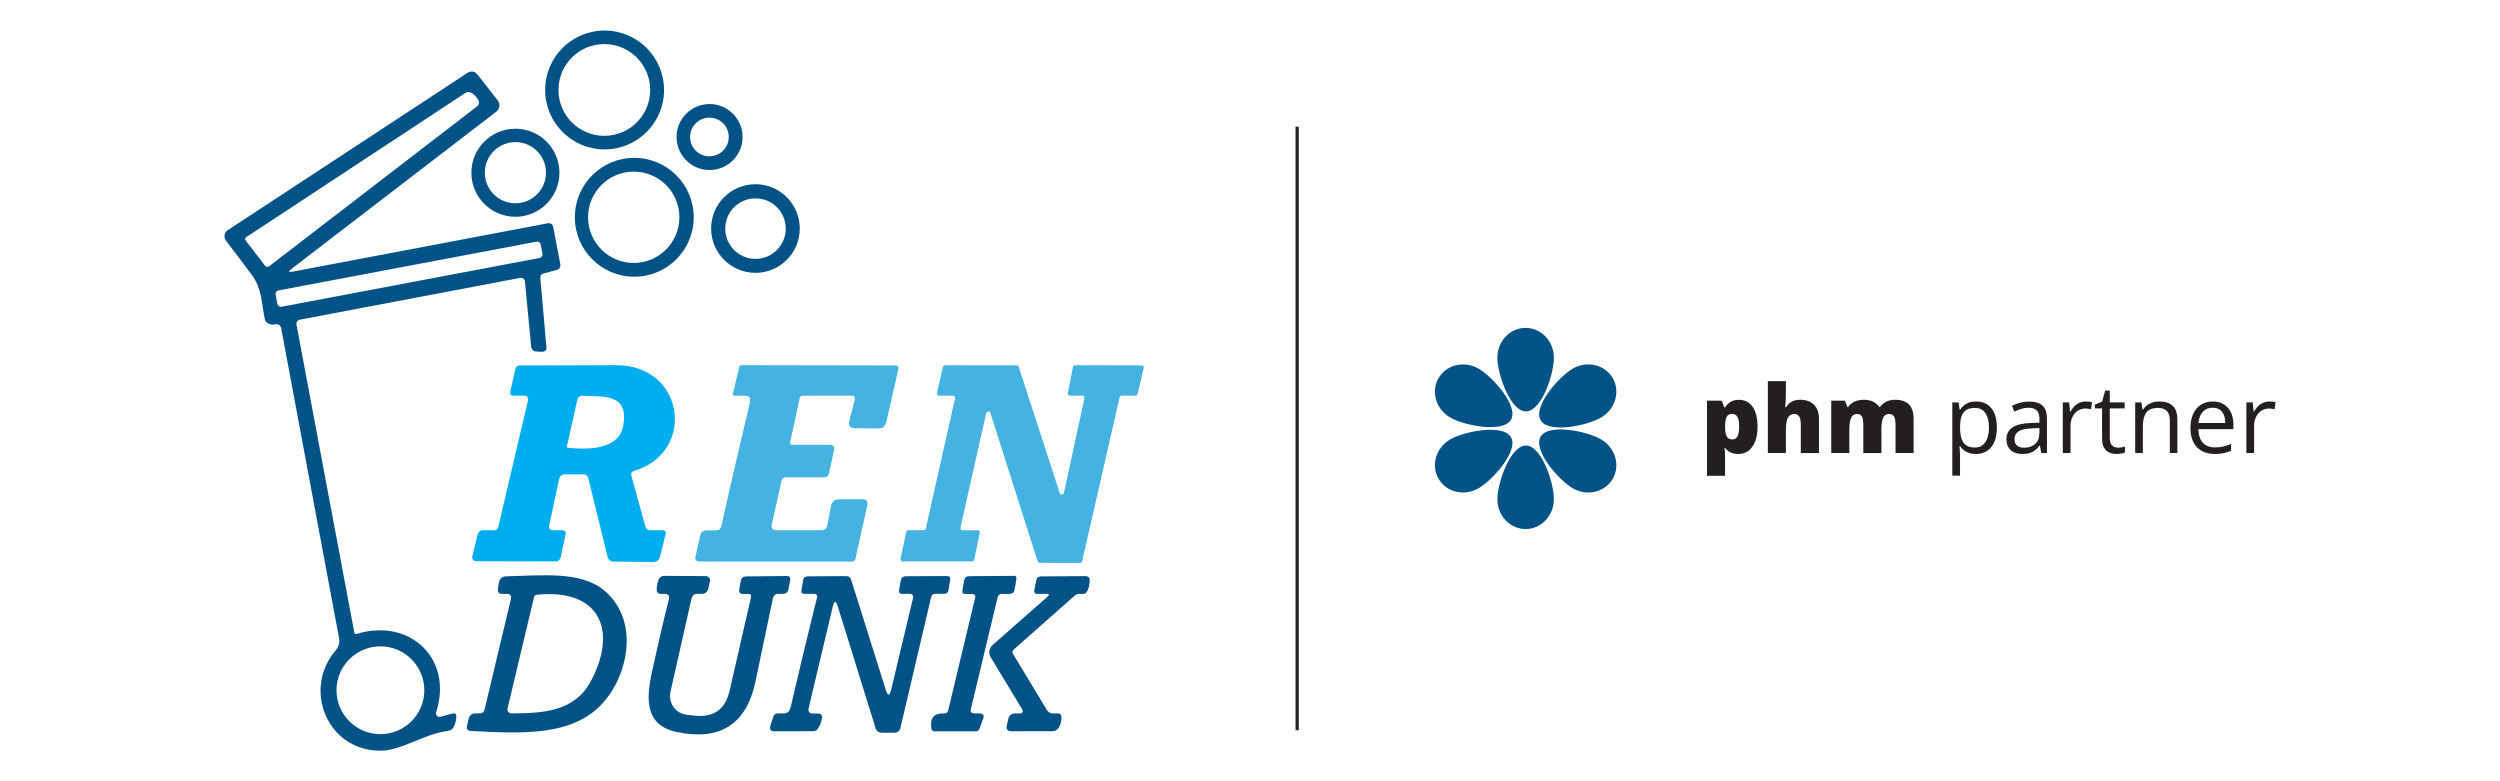 <?xml version="1.0" encoding="UTF-8"?>
<svg id="Layer_1" xmlns="http://www.w3.org/2000/svg" version="1.1" viewBox="0 0 800 250">
  <!-- Generator: Adobe Illustrator 29.1.0, SVG Export Plug-In . SVG Version: 2.1.0 Build 142)  -->
  <defs>
    <style>
      .st0 {
        fill: #00aeef;
      }

      .st1 {
        fill: #44b3e1;
      }

      .st2 {
        fill: #231f20;
      }

      .st3 {
        fill: #015286;
      }
    </style>
  </defs>
  <path class="st2" d="M724.11,128.91c-.63.3-1.18.69-1.65,1.19-.47.5-.88,1.05-1.21,1.65h-.1l-.27-2.99h-2.04v16.21h2.47v-8.69c0-.84.12-1.6.37-2.28.25-.69.59-1.27,1.02-1.76.43-.49.94-.86,1.52-1.12.58-.26,1.19-.39,1.84-.39.29,0,.59.02.92.06.33.04.62.09.89.16l.31-2.28c-.28-.06-.59-.11-.95-.14-.35-.03-.69-.05-1.02-.05-.77,0-1.47.15-2.09.44M710.32,131.09c.59.41,1.03.98,1.32,1.72.29.73.44,1.58.45,2.55h-8.58c.15-1.54.61-2.74,1.39-3.59.78-.86,1.82-1.29,3.14-1.29.93,0,1.69.21,2.28.61M704.3,129.51c-1.07.69-1.9,1.67-2.48,2.95-.59,1.28-.88,2.79-.88,4.53s.32,3.29.96,4.53c.64,1.23,1.54,2.17,2.7,2.8,1.16.64,2.52.95,4.07.95,1.09,0,2.04-.08,2.85-.25.8-.17,1.61-.43,2.43-.8v-2.16c-.85.36-1.67.64-2.45.83-.79.19-1.7.28-2.72.28-1.67,0-2.96-.5-3.87-1.49-.92-1-1.39-2.44-1.42-4.35h11.19v-1.52c0-1.47-.26-2.75-.78-3.85-.52-1.1-1.28-1.95-2.26-2.57-.99-.61-2.17-.92-3.55-.92-1.45,0-2.71.35-3.78,1.04M688.85,128.77c-.66.2-1.26.5-1.79.89s-.97.87-1.32,1.44h-.13l-.37-2.34h-1.98v16.21h2.45v-8.49c0-1.93.36-3.41,1.09-4.42.73-1.02,1.99-1.52,3.79-1.52,1.27,0,2.21.34,2.83,1.01.62.67.92,1.68.92,3.03v10.39h2.42v-10.56c0-2.08-.49-3.59-1.48-4.53-.99-.94-2.44-1.41-4.36-1.41-.73,0-1.42.1-2.08.3M675.83,142.5c-.47-.5-.7-1.26-.7-2.28v-9.54h4.75v-1.92h-4.75v-3.76h-1.48l-.98,3.52-2.32.96v1.2h2.31v9.61c0,1.27.21,2.27.63,2.99.42.72.98,1.23,1.68,1.53.7.3,1.48.45,2.34.45.48,0,.98-.04,1.49-.13.51-.09.9-.2,1.19-.33v-1.91c-.27.1-.61.18-1.04.25-.42.07-.84.1-1.24.1-.78,0-1.4-.25-1.87-.75M665.37,128.91c-.63.3-1.18.69-1.65,1.19-.47.5-.88,1.05-1.21,1.65h-.1l-.27-2.99h-2.04v16.21h2.47v-8.69c0-.84.12-1.6.37-2.28.25-.69.59-1.27,1.02-1.76.43-.49.94-.86,1.52-1.12.58-.26,1.19-.39,1.84-.39.29,0,.59.02.92.06s.62.09.89.16l.31-2.28c-.28-.06-.59-.11-.95-.14-.36-.03-.7-.05-1.02-.05-.77,0-1.47.15-2.09.44M652.61,138.48c0,1.6-.46,2.79-1.37,3.59-.92.8-2.09,1.2-3.53,1.2-.93,0-1.67-.22-2.23-.67-.56-.44-.84-1.13-.84-2.06,0-1.06.41-1.89,1.24-2.47.83-.58,2.25-.91,4.27-.99l2.47-.1v1.49ZM646.34,128.9c-.95.27-1.78.59-2.51.96l.75,1.86c.69-.33,1.42-.63,2.19-.87.77-.25,1.58-.37,2.42-.37,1.09,0,1.94.28,2.54.84.6.56.9,1.54.9,2.94v.99l-2.79.12c-2.62.08-4.57.55-5.86,1.42-1.28.87-1.92,2.11-1.92,3.73,0,1.07.22,1.96.66,2.66.44.7,1.04,1.22,1.8,1.57.76.34,1.64.52,2.62.52s1.73-.1,2.37-.3c.65-.2,1.21-.5,1.71-.9.49-.4.97-.89,1.42-1.49h.12l.47,2.4h1.79v-11.02c0-1.9-.47-3.29-1.4-4.15-.94-.87-2.37-1.3-4.3-1.3-1.04,0-2.04.13-2.99.4M635.35,132.23c.74,1.13,1.12,2.65,1.12,4.56,0,1.26-.17,2.38-.5,3.35-.33.97-.83,1.73-1.5,2.27-.67.54-1.51.81-2.51.81-1.17,0-2.11-.25-2.8-.74-.7-.49-1.19-1.21-1.49-2.16-.3-.95-.45-2.1-.45-3.47v-.47c.02-1.3.19-2.38.5-3.25.32-.86.82-1.51,1.5-1.94.69-.43,1.59-.65,2.71-.65,1.54,0,2.68.56,3.42,1.69M630.03,128.83c-.65.24-1.21.57-1.66.98-.45.41-.84.86-1.15,1.35h-.12l-.33-2.4h-2.03v23.45h2.47v-6.65c0-.4-.02-.88-.07-1.42-.04-.54-.08-1.01-.11-1.39h.18c.31.45.69.87,1.15,1.26.46.38,1.02.69,1.67.92.65.23,1.4.34,2.26.34,1.36,0,2.54-.32,3.54-.96,1-.64,1.78-1.59,2.33-2.84.55-1.25.83-2.8.83-4.64,0-2.79-.6-4.88-1.8-6.27-1.2-1.39-2.81-2.08-4.83-2.08-.9,0-1.67.12-2.33.36M603.62,128.53c-.84.4-1.52.98-2.05,1.73h-.18c-.5-.73-1.15-1.3-1.95-1.71-.8-.41-1.81-.62-3.05-.62-.83,0-1.57.1-2.21.31-.65.21-1.2.49-1.67.84-.47.35-.85.76-1.15,1.21h-.16l-.84-2.07h-4.36v16.75h5.78v-7.33c0-1.11.07-2.05.22-2.82.15-.77.41-1.35.78-1.75.37-.4.88-.6,1.55-.6.43,0,.79.12,1.08.35.29.23.5.6.64,1.09.14.5.21,1.15.21,1.96v9.11h5.8v-7.81c0-1.5.18-2.66.54-3.48.36-.82,1.01-1.23,1.94-1.23.67,0,1.18.25,1.52.75.34.5.51,1.38.51,2.65v9.11h5.78v-10.9c0-2.15-.5-3.71-1.52-4.69-1.01-.98-2.47-1.46-4.38-1.46-1.04,0-1.99.2-2.82.61M565.71,121.96v23.01h5.78v-7.36c0-1.1.08-2.04.25-2.8.17-.76.45-1.35.86-1.74.4-.4.96-.6,1.66-.6s1.18.28,1.51.85c.33.57.49,1.41.49,2.52v9.14h5.81v-10.9c0-1.45-.27-2.62-.8-3.53-.53-.9-1.24-1.56-2.14-1.99s-1.89-.64-2.99-.64c-.66,0-1.27.08-1.83.23-.56.15-1.07.4-1.54.75-.46.35-.88.81-1.24,1.39h-.27c.05-.44.1-1.09.15-1.93s.08-1.89.08-3.13v-3.27h-5.78ZM555.96,133.38c.38.61.57,1.65.57,3.12,0,.99-.08,1.78-.25,2.38-.17.6-.41,1.04-.74,1.32-.33.28-.73.41-1.21.41-.59,0-1.06-.16-1.39-.47-.34-.31-.57-.77-.71-1.37-.14-.61-.21-1.35-.21-2.24v-.46c.02-.8.1-1.47.24-2,.14-.54.38-.94.7-1.21.33-.27.77-.4,1.33-.4.73,0,1.28.31,1.66.92M554.47,128.26c-.57.22-1.05.52-1.44.89-.39.37-.73.77-1.01,1.2h-.27l-.81-2.13h-4.7v24.03h5.78v-6.12c0-.59-.02-1.11-.05-1.55-.03-.44-.08-.86-.13-1.24h.18c.25.31.55.61.91.9s.81.54,1.36.74c.55.2,1.21.3,2,.3,1.17,0,2.22-.33,3.14-.98.92-.65,1.65-1.63,2.18-2.93.53-1.3.8-2.9.8-4.8,0-2.79-.53-4.93-1.58-6.41-1.05-1.48-2.51-2.22-4.36-2.22-.77,0-1.44.11-2,.33"/>
  <path class="st3" d="M483.53,134.27c-2.46,4.35-14.79,1.98-19.38-.62-4.59-2.6-6.32-8.23-3.86-12.57,2.46-4.35,8.17-5.76,12.77-3.16,4.59,2.6,12.93,12.01,10.48,16.35"/>
  <path class="st3" d="M493,139.74c-2.53,4.3,5.68,13.8,10.22,16.47,4.55,2.68,10.29,1.36,12.82-2.94,2.53-4.3.9-9.96-3.64-12.64-4.55-2.68-16.87-5.2-19.4-.9"/>
  <path class="st3" d="M493,134.47c-2.53-4.3,5.68-13.8,10.22-16.47,4.55-2.68,10.29-1.36,12.82,2.94,2.53,4.3.9,9.96-3.64,12.64-4.55,2.68-16.87,5.2-19.4.9"/>
  <path class="st3" d="M483.53,139.94c-2.46-4.35-14.79-1.98-19.38.62-4.59,2.6-6.32,8.23-3.86,12.57,2.46,4.35,8.17,5.76,12.77,3.16,4.59-2.6,12.93-12.01,10.48-16.35"/>
  <path class="st3" d="M488.32,131.64c-4.99.04-9.11-11.81-9.16-17.09-.05-5.28,3.96-9.59,8.96-9.63,4.99-.04,9.08,4.2,9.12,9.48.05,5.28-3.93,17.2-8.92,17.25"/>
  <path class="st3" d="M488.32,142.57c-4.99-.04-9.11,11.81-9.16,17.09-.05,5.28,3.96,9.59,8.96,9.63,4.99.04,9.08-4.2,9.12-9.48.05-5.28-3.93-17.2-8.92-17.25"/>
  <rect class="st2" x="414.57" y="40.53" width="1.04" height="193.15"/>
  <path class="st1" d="M253.51,142.33h12.25c.66-.01,1.2.52,1.22,1.19,0,.09,0,.19-.03.28l-1.72,7.82c-.16.68-.77,1.15-1.46,1.12h-12.22c-.88-.01-1.26.37-1.48,1.22l-3.08,13.79c-.27,1.29.26,1.94,1.6,1.94l14.41-.02c.83,0,1.55-.59,1.71-1.42l1.19-6.21c.29-1.52,1.2-2.27,2.75-2.27l7.23-.04c1.41,0,1.96.69,1.64,2.07l-3.78,17.02c-.11.53-.58.9-1.13.9l-48.96-.02c-.65,0-1.17-.54-1.16-1.18,0-.09.01-.17.03-.26l1.55-6.89c.24-1.04.89-1.59,1.94-1.67h3.32c.83-.06,1.33-.5,1.51-1.31,2.85-13.04,5.95-26.16,9.03-39.08.39-1.65.07-2.54-.95-2.66-1.27-.04-3.21-.02-3.81-.02-.26.07-.53-.09-.6-.36-.02-.08-.02-.15,0-.23l2.07-8.62c.09-.38.32-.56.7-.56l49.41.09c.47.01.84.41.83.88,0,.05,0,.1-.02.15l-3.87,17.06c-.32,1.4-1.19,2.09-2.63,2.07l-7.32-.07c-1.67-.02-2.29-.83-1.87-2.43l1.75-6.86c.14-.48-.15-.98-.64-1.11-.08-.02-.17-.03-.26-.03l-15.78.02c-.54.01-.87.29-.99.83l-3.04,14.04c-.12.56.1.83.68.83"/>
  <path class="st1" d="M346.28,126.6l-3.8.02c-.38.03-.72-.25-.75-.64,0-.07,0-.13.01-.2l1.6-8.35c.07-.33.36-.57.7-.56l21.26.05c.38,0,.7.31.7.7,0,.06,0,.12-.02.18l-1.95,8.3c-.09.35-.43.58-.79.52h-4.16c-.37-.06-.73.18-.81.55l-11.98,52.41c-.08.32-.37.55-.7.54l-12.88-.02c-.31,0-.59-.2-.68-.5l-15.1-47.43c-.11-.37-.5-.57-.87-.46-.24.08-.43.28-.48.53l-8.24,36.61c-.09.37.14.75.52.84.08.02.17.02.25.01h4.66c.38-.05.73.22.77.6,0,.07,0,.15,0,.22l-1.8,8.6c-.06.32-.35.56-.68.56l-22.22-.02c-.39,0-.69-.32-.69-.71,0-.04,0-.08.01-.13l1.84-8.59c.06-.32.33-.55.65-.56h4.96c.31,0,.58-.22.65-.53l9.36-41.68c.09-.37-.14-.75-.52-.84-.08-.02-4.53,0-4.53,0-.38.03-.72-.26-.75-.64,0-.09,0-.17.03-.26l1.88-8.33c.09-.29.35-.49.65-.5l22.95.02c.3,0,.56.19.65.47l13.15,40.43c.13.36.54.54.9.41.21-.08.37-.26.43-.48l6.55-30.29c.09-.38-.14-.75-.52-.84-.07-.02-.15-.02-.22-.02"/>
  <path class="st3" d="M239.44,190.05h-1.82c-.62,0-1.12-.42-1.12-1.04,0-.07,0-.13.02-.2l.56-3.02c.16-.87.69-1.31,1.58-1.33l13.01-.14c.95-.01,1.34.44,1.17,1.37l-.54,2.88c-.18.99-.78,1.43-1.8,1.46h-1.51c-.92.03-1.47.58-1.67,1.47-1.86,8.85-3.71,17.7-5.56,26.54-2.85,13.67-11.22,19.08-25.1,16.23-10.27-2.12-9.93-10.45-8.04-19.22,1.7-7.82,3.5-15.62,5.43-23.39.23-.9-.13-1.55-1.08-1.62h-1.67c-.63-.06-1.13-.5-1.15-1.12-.03-1.2.19-2.37.65-3.51.27-.68.94-1.13,1.69-1.13l13.33.07c.77,0,1.39.63,1.39,1.4,0,.1-.01.21-.04.31l-.54,2.36c-.2.87-.93,1.6-1.82,1.6l-1.98.02c-.84.06-1.36.67-1.55,1.51l-6.73,29.83c-.73,3.26,1.31,6.5,4.56,7.23.2.05.41.08.62.11l2.39.27c6.2.73,9.99-1.94,11.37-8.01l6.82-29.8c.15-.71-.14-1.14-.86-1.13"/>
  <path class="st3" d="M266.48,194.11l-7.77,32.75c-.15.64.24,1.28.87,1.43.09.02.19.03.28.03l1.94.02c.95.01,1.35.49,1.22,1.42-.16,1.25-.61,2.4-1.33,3.47-.32.48-.87.77-1.46.76l-12.38.02c-1.23,0-1.67-.59-1.31-1.78l.86-2.7c.35-1.14.84-1.25,2.25-1.24,1.1-.01,1.76.1,2.41-.34.47-.35.8-.98,1.01-1.89,2.69-11.62,5.47-23.2,8.35-34.76.24-.96-.2-1.28-1.13-1.28l-2.7.02c-.92,0-1.26-.37-1.15-.97l.56-3.38c.15-.84.65-1.26,1.51-1.26l12.31-.07c.78,0,1.29.38,1.53,1.13l11.1,35.25c.64,2.07,1.22,2.05,1.73-.07l6.96-29.15c.23-.96-.15-1.51-1.13-1.51l-2.21.02c-.89.01-1.25-.35-1.1-1.24l.56-3.04c.16-.88.71-1.34,1.62-1.35l13.01-.07c.93,0,1.31.46,1.15,1.37l-.52,3.08c-.14.83-.62,1.24-1.46,1.24h-2.8c-.69.01-1.14.38-1.29,1.04l-9.81,41.78c-.25,1.1-.95,1.64-2.07,1.64l-3.98-.02c-.87,0-1.65-.56-1.91-1.4l-12.13-39.06c-.59-1.86-1.11-1.84-1.58.07"/>
  <path class="st3" d="M310.9,190.07h-1.75c-1.02-.01-1.34-.23-1.17-1.16l.52-3.13c.15-.93.7-1.4,1.64-1.4l14.44-.11c.54,0,.67.26.67.76,0,.7-.52,3.2-.67,4.03-.19,1.06-1.58.99-2.14.99h-1.9c-.71-.03-1.14.48-1.31,1.17l-8.53,35.57c-.26,1.08.16,1.52,1.26,1.49l1.85.04c.53,0,.97.42.98.95,0,.11-.02.21-.05.32l-1.26,3.49c-.23.63-.68.95-1.35.95h-13.01c-.66,0-1.03-.33-1.1-.99-.42-3.39.8-4.8,4.05-4.74.75.03,1.21-.32,1.37-1.04l8.58-35.87c.23-.92-.17-1.32-1.11-1.32"/>
  <path class="st3" d="M334.55,190.03l-2.3.02c-1,.11-1.42-.34-1.24-1.33l.56-2.92c.16-.9.71-1.35,1.62-1.35l14.14-.09c.95,0,1.4.47,1.37,1.42-.02.99-.2,1.95-.56,2.88-.28.72-.7,1.39-1.5,1.39-.41,0-1.16-.03-1.49,0-.84.08-1.12.46-1.77,1.01l-19.07,16.86c-.36.33-.44.87-.18,1.28l10.83,17.94c.4.7,1.14,1.14,1.96,1.17l1.58-.04c.74.03,1.12.41,1.15,1.15.08,1.26-.23,2.53-.92,3.55-.42.63-1.14,1.01-1.91,1.01l-13.12.02c-1.29.02-1.79-.61-1.51-1.87l.45-2.03c.27-1.2,1.02-1.8,2.25-1.8h1.22c1.19,0,1.47-.51.86-1.53l-9.93-16.43c-.8-1.28-.54-2.96.61-3.96l17.38-15.28c.98-.86.8-1.08-.47-1.08"/>
  <path class="st3" d="M193.47,9.77c-10.51,0-19.02,8.52-19.02,19.02s8.52,19.02,19.02,19.02,19.02-8.52,19.02-19.02-8.52-19.02-19.02-19.02M193.38,43.47c-8.11,0-14.68-6.57-14.68-14.68s6.57-14.68,14.68-14.68,14.68,6.57,14.68,14.68-6.57,14.68-14.68,14.68"/>
  <path class="st3" d="M227.06,33.29c-5.83,0-10.56,4.73-10.56,10.56s4.73,10.56,10.56,10.56,10.56-4.73,10.56-10.56-4.73-10.56-10.56-10.56M227.01,50.02c-3.42,0-6.19-2.77-6.19-6.19s2.77-6.19,6.19-6.19,6.19,2.77,6.19,6.19-2.77,6.19-6.19,6.19"/>
  <path class="st3" d="M164.93,41.19c-7.78,0-14.09,6.31-14.09,14.09s6.31,14.09,14.09,14.09,14.09-6.31,14.09-14.09-6.31-14.09-14.09-14.09M164.93,65.05c-5.41,0-9.79-4.38-9.79-9.79s4.38-9.79,9.79-9.79,9.79,4.38,9.79,9.79-4.38,9.79-9.79,9.79"/>
  <path class="st3" d="M202.97,50.51c-10.51,0-19.02,8.52-19.02,19.02s8.52,19.02,19.02,19.02,19.02-8.52,19.02-19.02-8.52-19.02-19.02-19.02M202.79,84.14c-8.07,0-14.61-6.54-14.61-14.61s6.54-14.61,14.61-14.61,14.61,6.54,14.61,14.61-6.54,14.61-14.61,14.61"/>
  <path class="st3" d="M241.74,58.95c-7.83,0-14.18,6.35-14.18,14.18s6.35,14.18,14.18,14.18,14.18-6.35,14.18-14.18-6.35-14.18-14.18-14.18M241.76,82.84c-5.35,0-9.68-4.33-9.68-9.68s4.33-9.68,9.68-9.68,9.68,4.33,9.68,9.68-4.33,9.68-9.68,9.68"/>
  <path class="st0" d="M211.82,169.68h-3.65c-.76.05-1.45-.44-1.64-1.17l-4.48-16.23c-.23-.83.08-1.37.9-1.62,19.9-5.92,16.21-33.83-5.74-33.81-10.25.01-20.55.05-30.91.11-.75,0-1.21.38-1.37,1.13l-1.67,7.29s0,.01,0,.02c-.11.56.16,1.22.84,1.22h3.87c.73,0,1.16.82.99,1.53l-9.5,40.38c-.2.81-.7,1.19-1.51,1.15h-3.38c-.8-.04-1.52.5-1.71,1.28l-1.73,7.12c-.02.09-.03.18-.03.28,0,.67.54,1.22,1.23,1.23l25.33.07c1,0,1.61-.49,1.8-1.49l1.53-7.16c.18-.93-.2-1.37-1.15-1.33h-3.02c-.09,0-.18,0-.27-.03-.6-.12-.98-.7-.85-1.28l3.2-14.97c.23-1.07.89-1.6,1.98-1.6l5.76-.02c.87,0,1.41.42,1.62,1.26l6.19,25.26c.19.81.89,1.38,1.71,1.4l12.92.16c.98.02,1.85-.65,2.09-1.62l1.8-7.19c.23-.98-.16-1.43-1.15-1.37M199.46,136.1c-1.33,8.04-11.82,7.83-17.83,7.16-.16-.02-.27-.16-.25-.31,0,0,0-.02,0-.03l3.38-15.04c.17-.78.88-1.31,1.69-1.26,6.75.43,14.72-.81,13.01,9.48"/>
  <path class="st3" d="M193.34,188.95c-7.5-6.28-19.94-4.79-31.49-4.52-1.09.03-2.01.82-2.18,1.89l-.34,2.07c-.16,1.04.28,1.59,1.33,1.67h1.91c.06,0,.11.01.17.02.58.14.94.84.8,1.42l-8.46,35.5c-.16.75-.63,1.22-1.42,1.29h-1.62c-1.24,0-1.88.81-2.14,1.95l-.45,2.05c-.24,1.02.17,1.56,1.22,1.62,19.94,1.06,38.58,1.94,47-16.25,4.5-9.75,4.21-21.57-4.32-28.7M189.11,217.9c-5.29,9.99-15.53,10.3-25.41,10.39-.72,0-1.31-.52-1.32-1.25,0-.1.01-.21.03-.31l8.49-35.68c.1-.44.38-.68.83-.72,19.74-2.09,26.2,10.92,17.38,27.58"/>
  <path class="st3" d="M179.27,84.39l-2.25-11.8h0c-.15-.78-.9-1.3-1.67-1.15l-81.71,15.49c-1.35.25-1.49-.03-.4-.86l65.6-50.36c1.1-.86,1.3-2.45.45-3.56l-6.35-8.13c-.99-1.28-2.16-1.47-3.51-.59l-76.52,50.2c-.05.03-.1.07-.15.11-1.04.8-1.23,2.28-.43,3.32,2.91,3.78,5.66,7.41,8.24,10.89,3.24,4.39,3.11,8.98,4.16,14.14.1.54.44,1.02.92,1.31.78.47,1.59.59,2.43.38.02,0,.05-.01.07-.02.84-.16,1.66.39,1.82,1.23l18.53,99.21c.26,1.38-.12,2.8-1.04,3.87-10.85,12.63-2.57,32.28,14.34,32.15,6.75-.04,13.64-5.31,21.63-6.35.76-.11,1.33-.49,1.69-1.15.57-1.07.87-2.15.9-3.38.03-.9-.39-1.23-1.26-.99l-3.85,1.02c-.21.06-.43.05-.63-.01-.59-.18-.93-.81-.74-1.41,5.58-16.97-8.24-30.37-25.46-25.08-.03,0-.05.01-.08.02-.29.05-.57-.15-.62-.45l-18.5-98.53s0-.02,0-.03c-.13-.75.36-1.46,1.11-1.59l70.46-13.37s.09-.02.14-.02c.71-.06,1.33.46,1.39,1.17l2,20.91c.09.83.77,1.47,1.6,1.51l1.78.07c1.1.04,1.59-.47,1.49-1.55l-1.94-21.99c-.08-.81.28-1.32,1.08-1.53l4.01-1.06c1.05-.28,1.48-.97,1.28-2.05M121.73,206.83c7.76,0,14.05,6.29,14.05,14.05s-6.29,14.05-14.05,14.05-14.05-6.29-14.05-14.05,6.29-14.05,14.05-14.05M86.23,85.13c-.56.44-1.05.37-1.49-.2l-6.06-7.88c-.38-.48-.31-.89.2-1.22l69.96-46.04c.71-.45,1.41-.46,2.12-.02.92.59,1.63,1.37,2.14,2.34.34.67.15,1.48-.45,1.94l-66.43,51.08ZM172.68,82.55l-82.59,15.61c-.62.12-1.22-.29-1.34-.92l-.56-2.96c-.12-.62.29-1.22.91-1.34l82.59-15.61c.62-.12,1.22.29,1.34.92l.56,2.96c.12.62-.29,1.22-.92,1.34"/>
</svg>